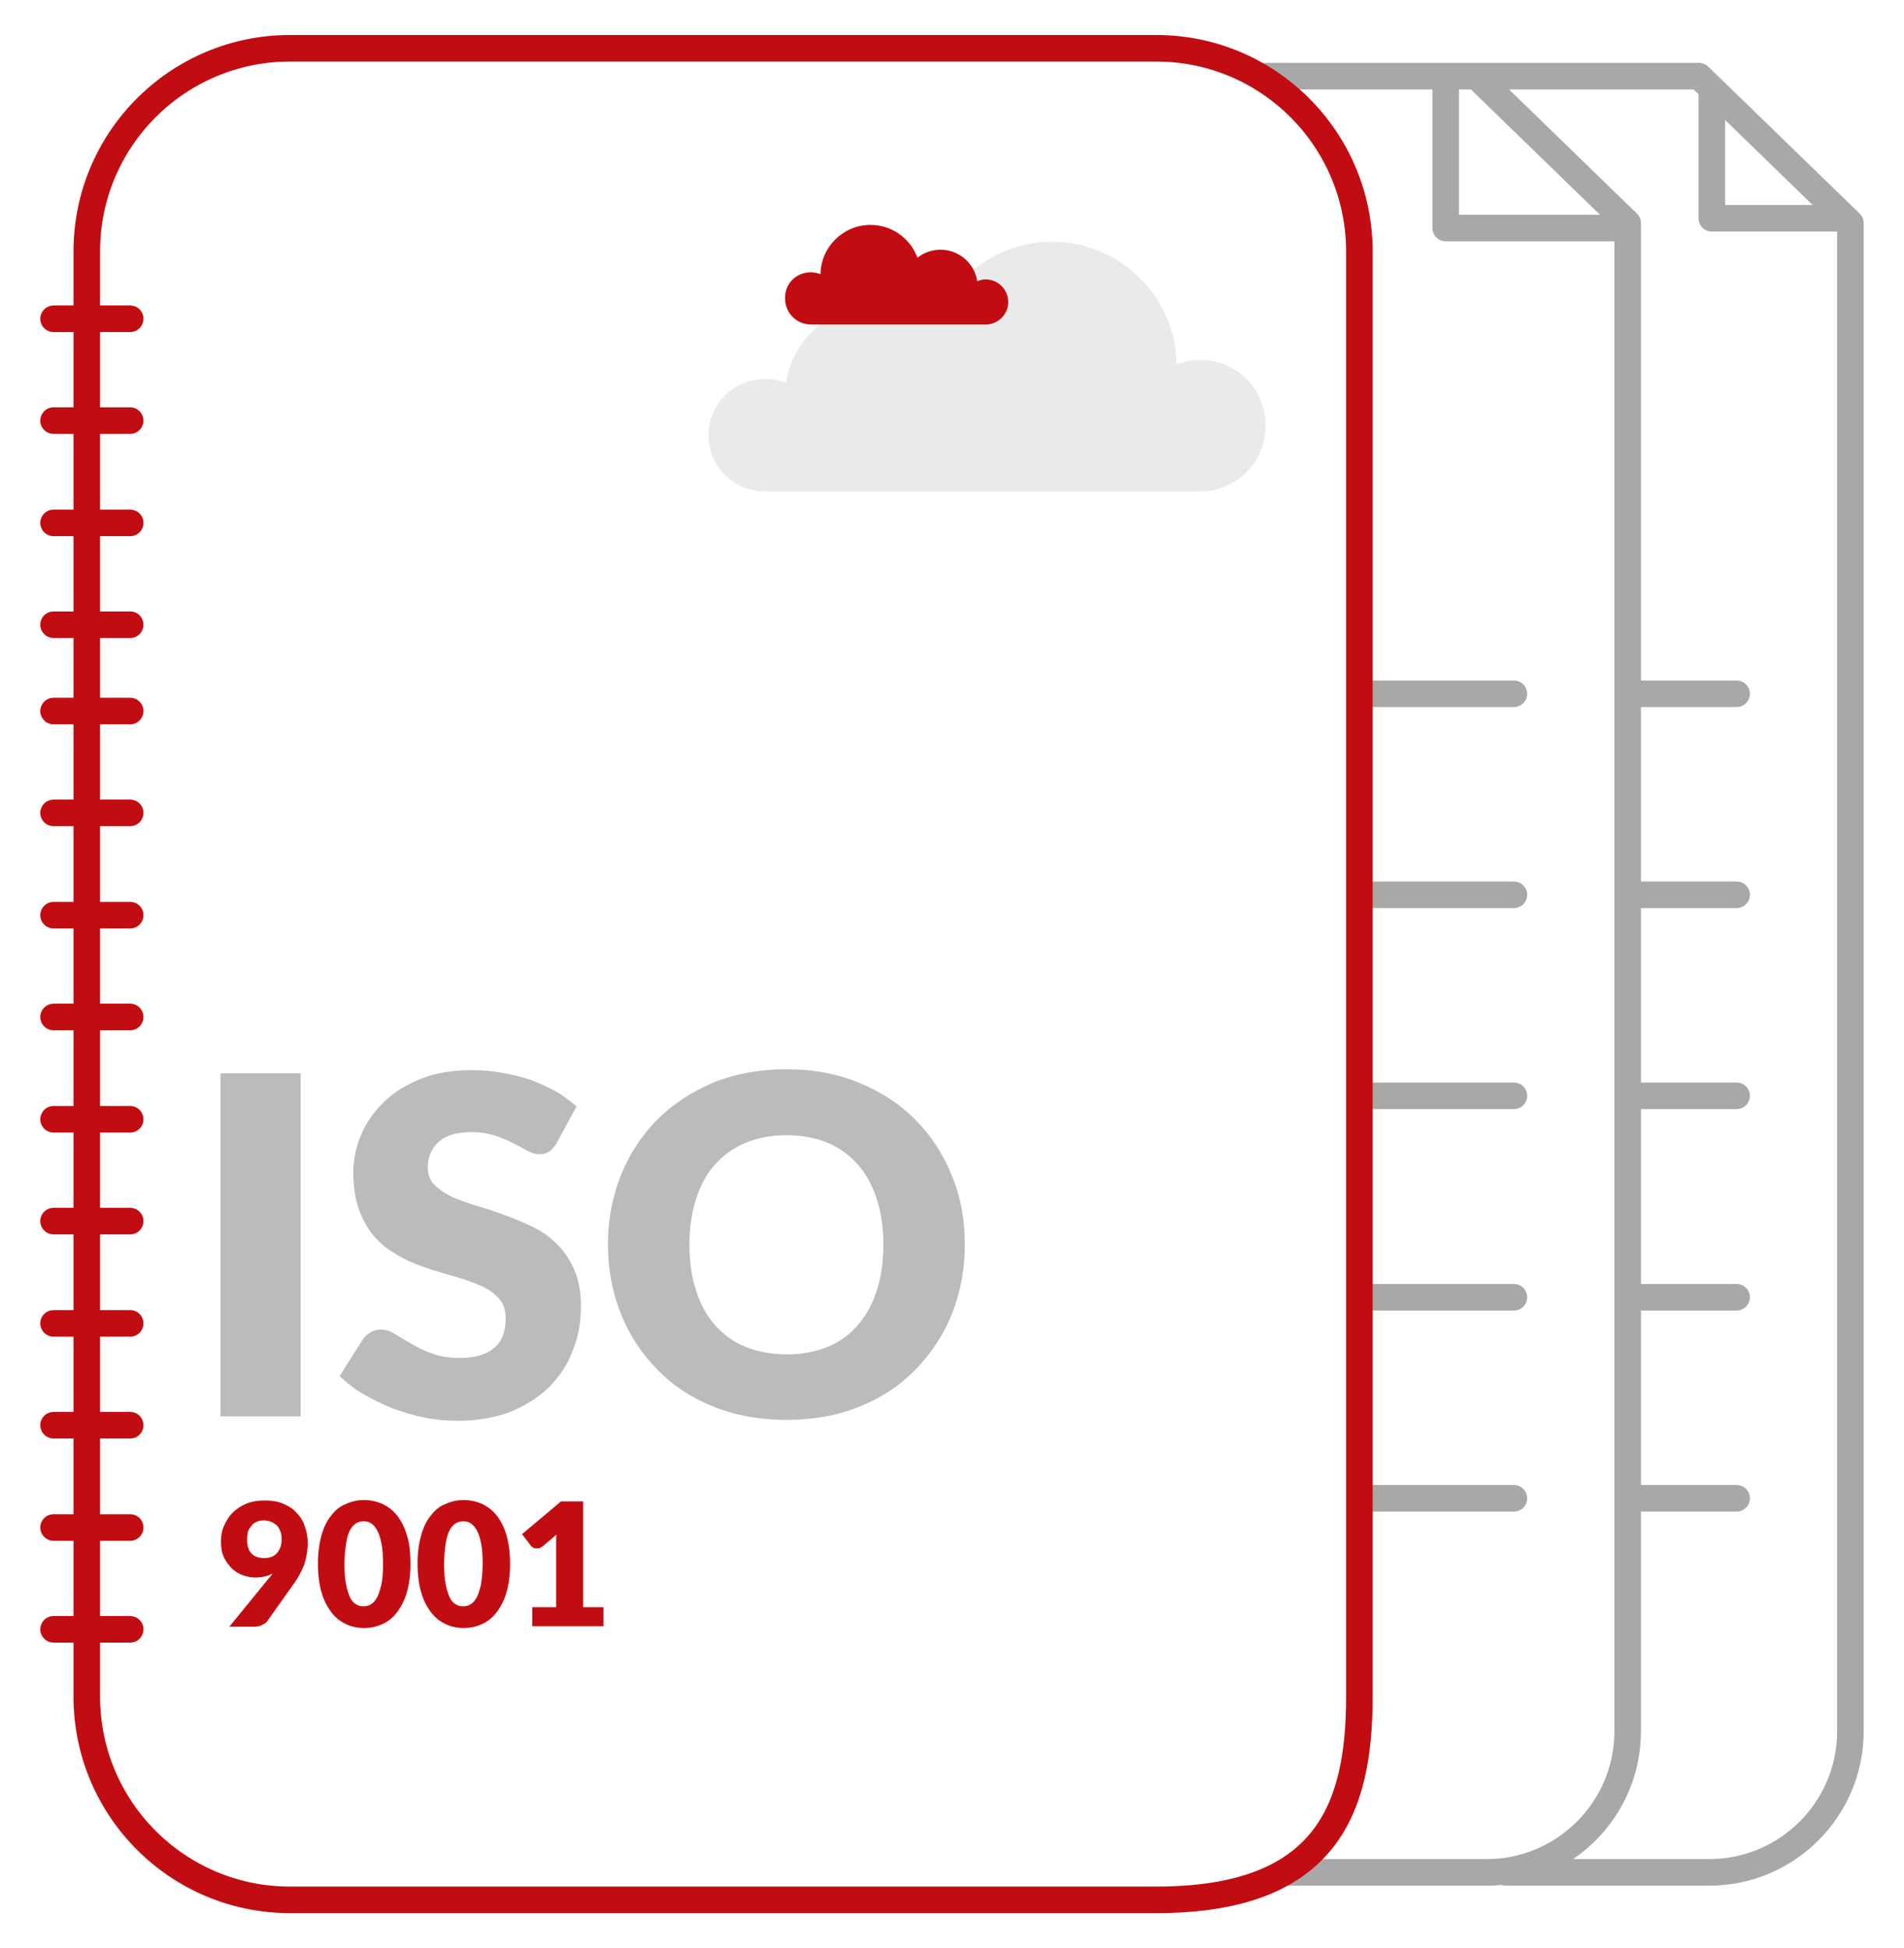 <?xml version="1.0" encoding="UTF-8"?>
<!-- Generator: Adobe Illustrator 21.1.0, SVG Export Plug-In . SVG Version: 6.00 Build 0)  -->
<svg version="1.1" id="Layer_1" xmlns="http://www.w3.org/2000/svg" xmlns:xlink="http://www.w3.org/1999/xlink" x="0px" y="0px" width="430px" height="440px" viewBox="0 0 430 440" style="enable-background:new 0 0 430 440;" xml:space="preserve">
<style type="text/css">
	.st0{fill:#EAEAEA;}
	.st1{fill:#C10D12;}
	.st2{fill:none;stroke:#A8A8A8;stroke-width:6;stroke-linecap:round;stroke-linejoin:round;stroke-miterlimit:10;}
	.st3{fill:none;stroke:#C10D12;stroke-width:6;stroke-linecap:round;stroke-linejoin:round;stroke-miterlimit:10;}
	.st4{fill:#BBBBBB;}
</style>
<g>
	<g>
		<path class="st0" d="M271.1,81.3c-1.9,0-3.7,0.4-5.4,1c-0.2-15.3-12.7-27.7-28.1-27.7c-12.1,0-22.4,7.7-26.4,18.5    c-3.6-2.8-8-4.4-12.9-4.4c-10.5,0-19.2,7.7-20.8,17.8c-1.5-0.6-3.1-0.9-4.8-0.9c-7,0-12.7,5.7-12.7,12.7c0,7,5.7,12.7,12.7,12.7    h98.3c8.2,0,14.8-6.6,14.8-14.8C285.9,87.9,279.3,81.3,271.1,81.3z"/>
		<path class="st1" d="M183.1,61.5c0.8,0,1.5,0.2,2.2,0.4c0.1-6.1,5.1-11.1,11.3-11.1c4.9,0,9,3.1,10.6,7.4c1.4-1.1,3.2-1.8,5.2-1.8    c4.2,0,7.7,3.1,8.3,7.1c0.6-0.2,1.2-0.4,1.9-0.4c2.8,0,5.1,2.3,5.1,5.1s-2.3,5.1-5.1,5.1h-39.4c-3.3,0-5.9-2.6-5.9-5.9    C177.2,64.1,179.8,61.5,183.1,61.5z"/>
	</g>
	<g>
		<path class="st2" d="M286.1,17.2h47.3l34.2,33.2V391c0,17.6-14.3,31.9-31.9,31.9h-44.2"/>
		<polyline class="st2" points="326.5,18.4 326.5,51.5 365.6,51.5   "/>
		<line class="st2" x1="310.2" y1="156.7" x2="341.9" y2="156.7"/>
		<line class="st2" x1="310.2" y1="202.1" x2="341.9" y2="202.1"/>
		<line class="st2" x1="310.2" y1="247.5" x2="341.9" y2="247.5"/>
		<line class="st2" x1="310.2" y1="293" x2="341.9" y2="293"/>
		<line class="st2" x1="310.2" y1="338.4" x2="341.9" y2="338.4"/>
	</g>
	<path class="st3" d="M307,383.2c0,25.4-7.4,45.9-45.9,45.9H65.5c-25.4,0-45.9-20.6-45.9-45.9V56.8c0-25.4,20.6-45.9,45.9-45.9   h195.6c25.4,0,45.9,20.6,45.9,45.9V383.2z"/>
	<g>
		<line class="st3" x1="12.1" y1="160.6" x2="29.4" y2="160.6"/>
		<line class="st3" x1="12.1" y1="183.6" x2="29.4" y2="183.6"/>
		<line class="st3" x1="12.1" y1="206.7" x2="29.4" y2="206.7"/>
		<line class="st3" x1="12.1" y1="229.7" x2="29.4" y2="229.7"/>
		<line class="st3" x1="12.1" y1="252.8" x2="29.4" y2="252.8"/>
		<line class="st3" x1="12.1" y1="275.8" x2="29.4" y2="275.8"/>
		<line class="st3" x1="12.1" y1="298.9" x2="29.4" y2="298.9"/>
		<line class="st3" x1="12.1" y1="321.9" x2="29.4" y2="321.9"/>
		<line class="st3" x1="12.1" y1="345" x2="29.4" y2="345"/>
		<line class="st3" x1="12.1" y1="368" x2="29.4" y2="368"/>
		<line class="st3" x1="12.1" y1="72" x2="29.4" y2="72"/>
		<line class="st3" x1="12.1" y1="95" x2="29.4" y2="95"/>
		<line class="st3" x1="12.1" y1="118.1" x2="29.4" y2="118.1"/>
		<line class="st3" x1="12.1" y1="141.1" x2="29.4" y2="141.1"/>
	</g>
	<path class="st2" d="M334.2,17.2h49.5l34.2,33.2V391c0,17.6-14.3,31.9-31.9,31.9h-45.9"/>
	<polyline class="st2" points="386.6,21.1 386.6,49.3 415.9,49.3  "/>
	<line class="st2" x1="370.2" y1="156.7" x2="392.2" y2="156.7"/>
	<line class="st2" x1="370.2" y1="202.1" x2="392.2" y2="202.1"/>
	<line class="st2" x1="370.2" y1="247.5" x2="392.2" y2="247.5"/>
	<line class="st2" x1="370.2" y1="293" x2="392.2" y2="293"/>
	<line class="st2" x1="370.2" y1="338.4" x2="392.2" y2="338.4"/>
	<g>
		<path class="st4" d="M67.9,319.9H49.8v-77.5h18.1V319.9z"/>
		<path class="st4" d="M125.7,258.2c-0.5,0.9-1.1,1.5-1.7,1.9c-0.6,0.4-1.3,0.6-2.3,0.6c-0.8,0-1.7-0.3-2.6-0.8    c-0.9-0.5-2-1.1-3.2-1.7c-1.2-0.6-2.5-1.2-4.1-1.7c-1.5-0.5-3.3-0.8-5.2-0.8c-3.4,0-5.9,0.7-7.5,2.2c-1.6,1.4-2.5,3.4-2.5,5.8    c0,1.6,0.5,2.9,1.5,3.9c1,1,2.3,1.9,3.9,2.7c1.6,0.7,3.5,1.4,5.5,2c2.1,0.6,4.2,1.3,6.4,2.1c2.2,0.8,4.3,1.7,6.4,2.7    c2.1,1,3.9,2.3,5.5,3.9c1.6,1.6,2.9,3.5,3.9,5.8c1,2.3,1.5,5,1.5,8.3c0,3.6-0.6,6.9-1.9,10.1c-1.2,3.1-3,5.8-5.4,8.2    c-2.4,2.3-5.3,4.1-8.7,5.5c-3.5,1.3-7.4,2-11.8,2c-2.4,0-4.9-0.2-7.4-0.7c-2.5-0.5-4.9-1.2-7.3-2.1c-2.3-0.9-4.5-2-6.6-3.2    c-2.1-1.2-3.8-2.6-5.4-4.1l5.3-8.4c0.4-0.6,1-1.1,1.7-1.5c0.7-0.4,1.4-0.6,2.3-0.6c1.1,0,2.1,0.3,3.2,1c1.1,0.7,2.3,1.4,3.7,2.2    c1.4,0.8,2.9,1.6,4.7,2.2c1.8,0.7,3.9,1,6.3,1c3.3,0,5.8-0.7,7.6-2.2c1.8-1.4,2.7-3.7,2.7-6.8c0-1.8-0.5-3.3-1.5-4.4    c-1-1.1-2.3-2.1-3.9-2.8c-1.6-0.7-3.4-1.4-5.5-2c-2.1-0.6-4.2-1.2-6.3-1.9c-2.2-0.7-4.3-1.5-6.3-2.6s-3.9-2.3-5.5-4    c-1.6-1.6-2.9-3.7-3.9-6.2c-1-2.5-1.5-5.5-1.5-9.1c0-2.9,0.6-5.7,1.8-8.5c1.2-2.8,2.9-5.2,5.2-7.4c2.3-2.2,5.1-3.9,8.4-5.2    c3.3-1.3,7.1-1.9,11.3-1.9c2.4,0,4.7,0.2,6.9,0.6c2.3,0.4,4.4,0.9,6.4,1.6c2,0.7,3.9,1.6,5.7,2.6c1.8,1,3.3,2.2,4.7,3.4    L125.7,258.2z"/>
		<path class="st4" d="M217.9,281.1c0,5.6-1,10.8-2.9,15.6c-1.9,4.8-4.7,9-8.2,12.6c-3.5,3.6-7.7,6.4-12.7,8.4c-4.9,2-10.4,3-16.5,3    c-6,0-11.5-1-16.5-3c-5-2-9.2-4.8-12.7-8.4c-3.5-3.6-6.3-7.8-8.2-12.6c-1.9-4.8-2.9-10-2.9-15.6c0-5.6,1-10.8,2.9-15.6    c1.9-4.8,4.7-9,8.2-12.6c3.5-3.5,7.8-6.3,12.7-8.4c5-2,10.5-3,16.5-3c6,0,11.5,1,16.5,3.1c4.9,2,9.2,4.8,12.7,8.4    c3.5,3.5,6.2,7.7,8.2,12.6C217,270.4,217.9,275.6,217.9,281.1z M199.5,281.1c0-3.8-0.5-7.3-1.5-10.3c-1-3.1-2.4-5.7-4.3-7.8    c-1.9-2.1-4.1-3.8-6.8-4.9c-2.7-1.1-5.8-1.7-9.2-1.7c-3.5,0-6.6,0.6-9.3,1.7c-2.7,1.1-5,2.8-6.9,4.9c-1.9,2.1-3.3,4.7-4.3,7.8    c-1,3.1-1.5,6.5-1.5,10.3c0,3.9,0.5,7.3,1.5,10.4c1,3.1,2.4,5.7,4.3,7.8c1.9,2.1,4.1,3.8,6.9,4.9c2.7,1.1,5.8,1.7,9.3,1.7    c3.4,0,6.5-0.6,9.2-1.7c2.7-1.1,5-2.7,6.8-4.9c1.9-2.1,3.3-4.7,4.3-7.8C199,288.5,199.5,285,199.5,281.1z"/>
	</g>
	<g>
		<path class="st1" d="M60.6,356.6c0.2-0.2,0.4-0.4,0.5-0.6c0.2-0.2,0.3-0.4,0.5-0.6c-1.2,0.6-2.5,0.9-4,0.9c-0.9,0-1.8-0.2-2.7-0.5    c-0.9-0.3-1.7-0.8-2.5-1.5c-0.7-0.7-1.3-1.5-1.8-2.5c-0.5-1-0.7-2.2-0.7-3.6c0-1.3,0.2-2.5,0.7-3.6c0.5-1.1,1.1-2.1,2-3    c0.9-0.9,1.9-1.5,3.1-2c1.2-0.5,2.6-0.7,4.1-0.7c1.5,0,2.9,0.2,4.1,0.7c1.2,0.5,2.2,1.1,3,2c0.8,0.8,1.5,1.8,1.9,3    c0.4,1.2,0.7,2.4,0.7,3.8c0,1.8-0.3,3.5-0.8,5c-0.6,1.5-1.3,2.8-2.2,4.1l-6.1,8.6c-0.3,0.4-0.7,0.7-1.2,0.9    c-0.5,0.3-1.2,0.4-1.9,0.4h-5.5L60.6,356.6z M55.8,347.7c0,2.8,1.3,4.2,3.9,4.2c1.3,0,2.3-0.4,2.9-1.2c0.7-0.8,1-1.8,1-3.1    c0-0.7-0.1-1.3-0.3-1.8c-0.2-0.5-0.5-1-0.8-1.3c-0.4-0.3-0.8-0.6-1.3-0.8c-0.5-0.2-1.1-0.3-1.6-0.3c-0.6,0-1.1,0.1-1.6,0.3    c-0.5,0.2-0.9,0.5-1.2,0.9c-0.3,0.4-0.6,0.8-0.8,1.3C55.9,346.6,55.8,347.1,55.8,347.7z"/>
		<path class="st1" d="M92.7,353.2c0,2.5-0.3,4.6-0.8,6.4c-0.5,1.8-1.3,3.3-2.2,4.5c-0.9,1.2-2,2.1-3.3,2.7    c-1.3,0.6-2.7,0.9-4.2,0.9c-1.5,0-2.9-0.3-4.1-0.9c-1.3-0.6-2.4-1.5-3.3-2.7c-0.9-1.2-1.7-2.7-2.2-4.5c-0.5-1.8-0.8-3.9-0.8-6.4    c0-2.5,0.3-4.6,0.8-6.4c0.5-1.8,1.2-3.3,2.2-4.5c0.9-1.2,2-2.1,3.3-2.6c1.3-0.6,2.7-0.9,4.1-0.9c1.5,0,2.9,0.3,4.2,0.9    c1.3,0.6,2.4,1.5,3.3,2.6c0.9,1.2,1.7,2.7,2.2,4.5C92.5,348.6,92.7,350.7,92.7,353.2z M86.5,353.2c0-1.9-0.1-3.5-0.4-4.8    c-0.2-1.2-0.6-2.2-1-2.9c-0.4-0.7-0.9-1.2-1.4-1.5c-0.5-0.3-1-0.4-1.6-0.4c-0.5,0-1,0.1-1.6,0.4c-0.5,0.3-1,0.8-1.4,1.5    c-0.4,0.7-0.7,1.7-0.9,2.9c-0.2,1.2-0.4,2.8-0.4,4.8c0,2,0.1,3.6,0.4,4.8c0.2,1.2,0.6,2.2,0.9,2.9c0.4,0.7,0.8,1.2,1.4,1.5    c0.5,0.3,1,0.4,1.6,0.4c0.5,0,1.1-0.1,1.6-0.4c0.5-0.3,1-0.8,1.4-1.5c0.4-0.7,0.7-1.7,1-2.9C86.4,356.8,86.5,355.2,86.5,353.2z"/>
		<path class="st1" d="M115.2,353.2c0,2.5-0.3,4.6-0.8,6.4c-0.5,1.8-1.3,3.3-2.2,4.5c-0.9,1.2-2,2.1-3.3,2.7    c-1.3,0.6-2.7,0.9-4.2,0.9c-1.5,0-2.9-0.3-4.1-0.9c-1.3-0.6-2.4-1.5-3.3-2.7c-0.9-1.2-1.7-2.7-2.2-4.5c-0.5-1.8-0.8-3.9-0.8-6.4    c0-2.5,0.3-4.6,0.8-6.4c0.5-1.8,1.2-3.3,2.2-4.5c0.9-1.2,2-2.1,3.3-2.6c1.3-0.6,2.7-0.9,4.1-0.9c1.5,0,2.9,0.3,4.2,0.9    c1.3,0.6,2.4,1.5,3.3,2.6c0.9,1.2,1.7,2.7,2.2,4.5C114.9,348.6,115.2,350.7,115.2,353.2z M109,353.2c0-1.9-0.1-3.5-0.4-4.8    c-0.2-1.2-0.6-2.2-1-2.9c-0.4-0.7-0.9-1.2-1.4-1.5c-0.5-0.3-1-0.4-1.6-0.4c-0.5,0-1,0.1-1.6,0.4c-0.5,0.3-1,0.8-1.4,1.5    c-0.4,0.7-0.7,1.7-0.9,2.9c-0.2,1.2-0.4,2.8-0.4,4.8c0,2,0.1,3.6,0.4,4.8c0.2,1.2,0.6,2.2,0.9,2.9c0.4,0.7,0.8,1.2,1.4,1.5    c0.5,0.3,1,0.4,1.6,0.4c0.5,0,1.1-0.1,1.6-0.4c0.5-0.3,1-0.8,1.4-1.5c0.4-0.7,0.7-1.7,1-2.9C108.8,356.8,109,355.2,109,353.2z"/>
		<path class="st1" d="M136.3,363v4.3h-16.1V363h5.4v-14.2c0-0.4,0-0.7,0-1.1c0-0.4,0-0.7,0.1-1.1l-3.2,2.7    c-0.3,0.2-0.6,0.4-0.8,0.4c-0.3,0-0.5,0-0.8,0c-0.2,0-0.5-0.1-0.7-0.3c-0.2-0.1-0.3-0.2-0.4-0.4l-1.9-2.5l8.8-7.4h5V363H136.3z"/>
	</g>
</g>
</svg>